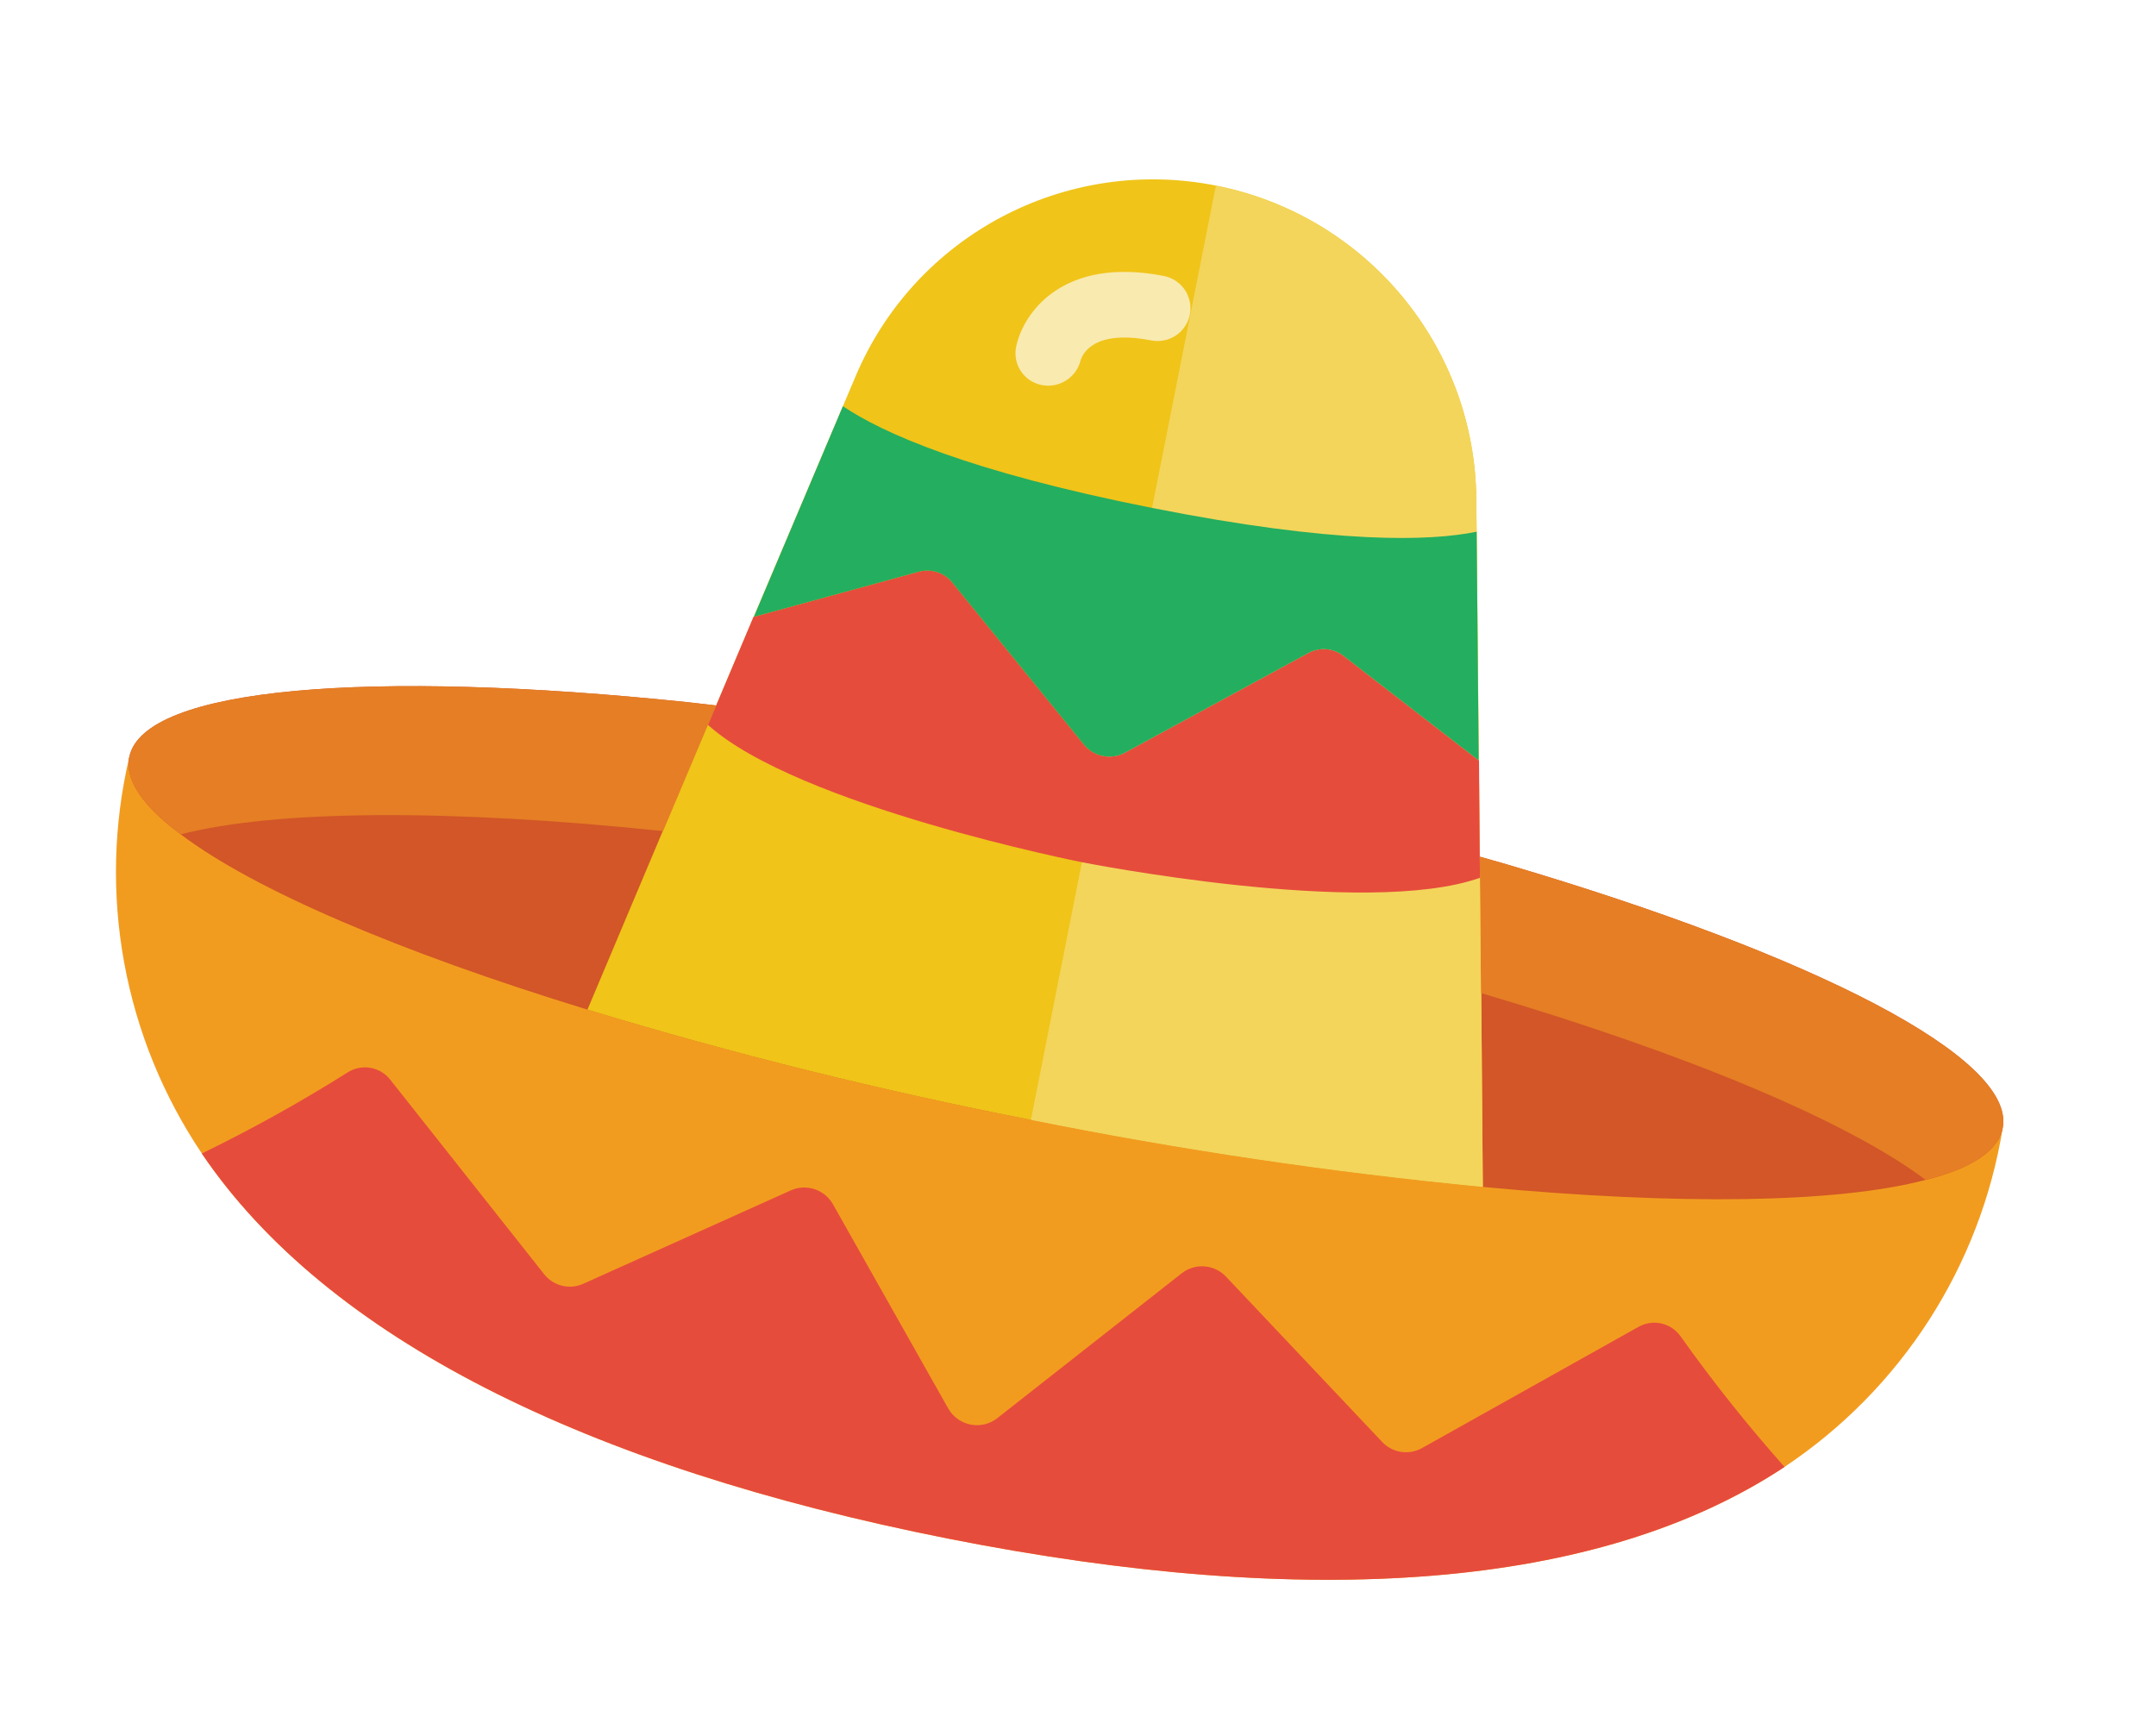 <?xml version="1.0" encoding="UTF-8"?> <svg xmlns="http://www.w3.org/2000/svg" width="159" height="128" viewBox="0 0 159 128" fill="none"> <path d="M9.531 55.843C8.365 60.818 8.239 65.98 9.16 71.007C10.081 76.035 12.029 80.821 14.883 85.067C24.097 98.667 43.23 108.182 69.91 113.466C96.588 118.749 117.904 117.244 131.605 108.182C135.862 105.344 139.488 101.662 142.255 97.365C145.023 93.068 146.874 88.247 147.692 83.204L9.531 55.843Z" fill="#F29C1F"></path> <path d="M147.692 83.204C147.358 84.891 145.37 86.177 142.011 87.016C135.482 88.735 123.816 88.893 109.355 87.534C98.168 86.454 87.043 84.804 76.024 82.588C64.992 80.436 54.078 77.724 43.323 74.458C29.437 70.203 18.712 65.61 13.33 61.533C10.544 59.476 9.197 57.53 9.531 55.843C10.556 50.666 27.305 49.342 50.758 51.79C51.435 51.875 52.116 51.935 52.816 52.025L109.128 63.177C109.81 63.361 110.463 63.564 111.12 63.744C133.737 70.419 148.717 78.027 147.692 83.204L147.692 83.204Z" fill="#D25627"></path> <path d="M147.692 83.204C147.358 84.891 145.37 86.177 142.011 87.016C136.258 82.693 124.487 77.745 109.239 73.244L48.877 61.29C33.064 59.64 20.298 59.729 13.33 61.533C10.544 59.476 9.197 57.53 9.531 55.843C10.556 50.666 27.305 49.342 50.758 51.79C51.435 51.875 52.116 51.935 52.816 52.025L109.128 63.177C109.81 63.361 110.463 63.564 111.12 63.744C133.737 70.419 148.717 78.027 147.692 83.204L147.692 83.204Z" fill="#E57E25"></path> <path d="M131.605 108.183C117.904 117.245 96.588 118.75 69.91 113.467C43.23 108.183 24.097 98.668 14.883 85.068C18.569 83.274 22.153 81.281 25.621 79.099C26.123 78.772 26.73 78.647 27.321 78.751C27.912 78.854 28.442 79.177 28.803 79.654L40.128 93.968C40.463 94.394 40.933 94.695 41.46 94.822C41.988 94.949 42.543 94.894 43.035 94.667L58.308 87.793C58.86 87.543 59.486 87.509 60.063 87.696C60.64 87.883 61.126 88.279 61.425 88.805L69.928 103.868C70.1 104.173 70.337 104.438 70.621 104.643C70.905 104.849 71.23 104.99 71.574 105.058C71.918 105.127 72.273 105.12 72.614 105.038C72.955 104.956 73.274 104.802 73.549 104.585L87.152 93.9C87.629 93.527 88.229 93.347 88.834 93.394C89.439 93.44 90.004 93.711 90.419 94.153L101.921 106.329C102.289 106.726 102.781 106.988 103.317 107.072C103.853 107.155 104.402 107.056 104.874 106.79L120.8 97.873C121.316 97.569 121.929 97.472 122.514 97.602C123.1 97.732 123.614 98.079 123.953 98.572C126.328 101.911 128.882 105.119 131.605 108.183Z" fill="#E64C3C"></path> <path d="M109.355 87.534C98.168 86.454 87.043 84.804 76.025 82.588C64.993 80.436 54.078 77.724 43.324 74.458L48.877 61.29L48.901 61.295L52.21 53.46L52.816 52.025L62.162 29.957L63.09 27.771C67.466 17.374 78.574 11.487 89.67 13.685C100.766 15.882 108.791 25.558 108.874 36.838L108.899 39.213L109.129 63.177L109.142 64.735L109.216 73.24L109.239 73.244L109.355 87.534Z" fill="#F0C419"></path> <path d="M109.355 87.534C98.168 86.455 87.043 84.804 76.025 82.589L89.665 13.707C100.763 15.886 108.795 25.559 108.874 36.838L108.899 39.213L109.129 63.177L109.142 64.735L109.216 73.24L109.239 73.244L109.355 87.534Z" fill="#F3D55B"></path> <path d="M109.142 64.735C100.726 67.733 79.788 63.587 79.788 63.587C79.788 63.587 58.849 59.44 52.21 53.46L55.571 45.486L55.596 45.491L67.74 42.169C68.192 42.041 68.673 42.05 69.12 42.196C69.568 42.342 69.961 42.617 70.251 42.987L79.923 54.899C80.281 55.34 80.782 55.641 81.339 55.751C81.896 55.862 82.474 55.774 82.972 55.503L96.454 48.177C96.863 47.945 97.332 47.84 97.802 47.876C98.271 47.911 98.719 48.086 99.089 48.377L109.049 56.076L109.074 56.081L109.142 64.735Z" fill="#E64C3C"></path> <path d="M109.05 56.077L99.089 48.377C98.719 48.086 98.271 47.912 97.802 47.876C97.333 47.84 96.864 47.945 96.455 48.177L82.972 55.504C82.474 55.774 81.896 55.862 81.339 55.752C80.782 55.642 80.281 55.34 79.923 54.9L70.251 42.988C69.962 42.618 69.568 42.342 69.121 42.196C68.673 42.051 68.193 42.041 67.74 42.169L55.596 45.491L62.162 29.957C65.067 31.915 71.385 34.77 84.962 37.459C98.54 40.148 105.467 39.915 108.899 39.213L109.05 56.077Z" fill="#24AE5F"></path> <path d="M76.853 28.403L76.777 28.388C76.165 28.256 75.629 27.89 75.284 27.369C74.939 26.847 74.813 26.212 74.932 25.599C75.42 23.133 78.335 18.868 85.872 20.36C86.496 20.494 87.043 20.866 87.394 21.398C87.745 21.929 87.872 22.576 87.749 23.2C87.625 23.824 87.26 24.374 86.733 24.732C86.206 25.089 85.559 25.225 84.931 25.111C80.549 24.243 79.79 26.208 79.683 26.611C79.525 27.211 79.145 27.728 78.62 28.06C78.096 28.393 77.464 28.515 76.853 28.403Z" fill="#F9EAB0"></path> </svg> 